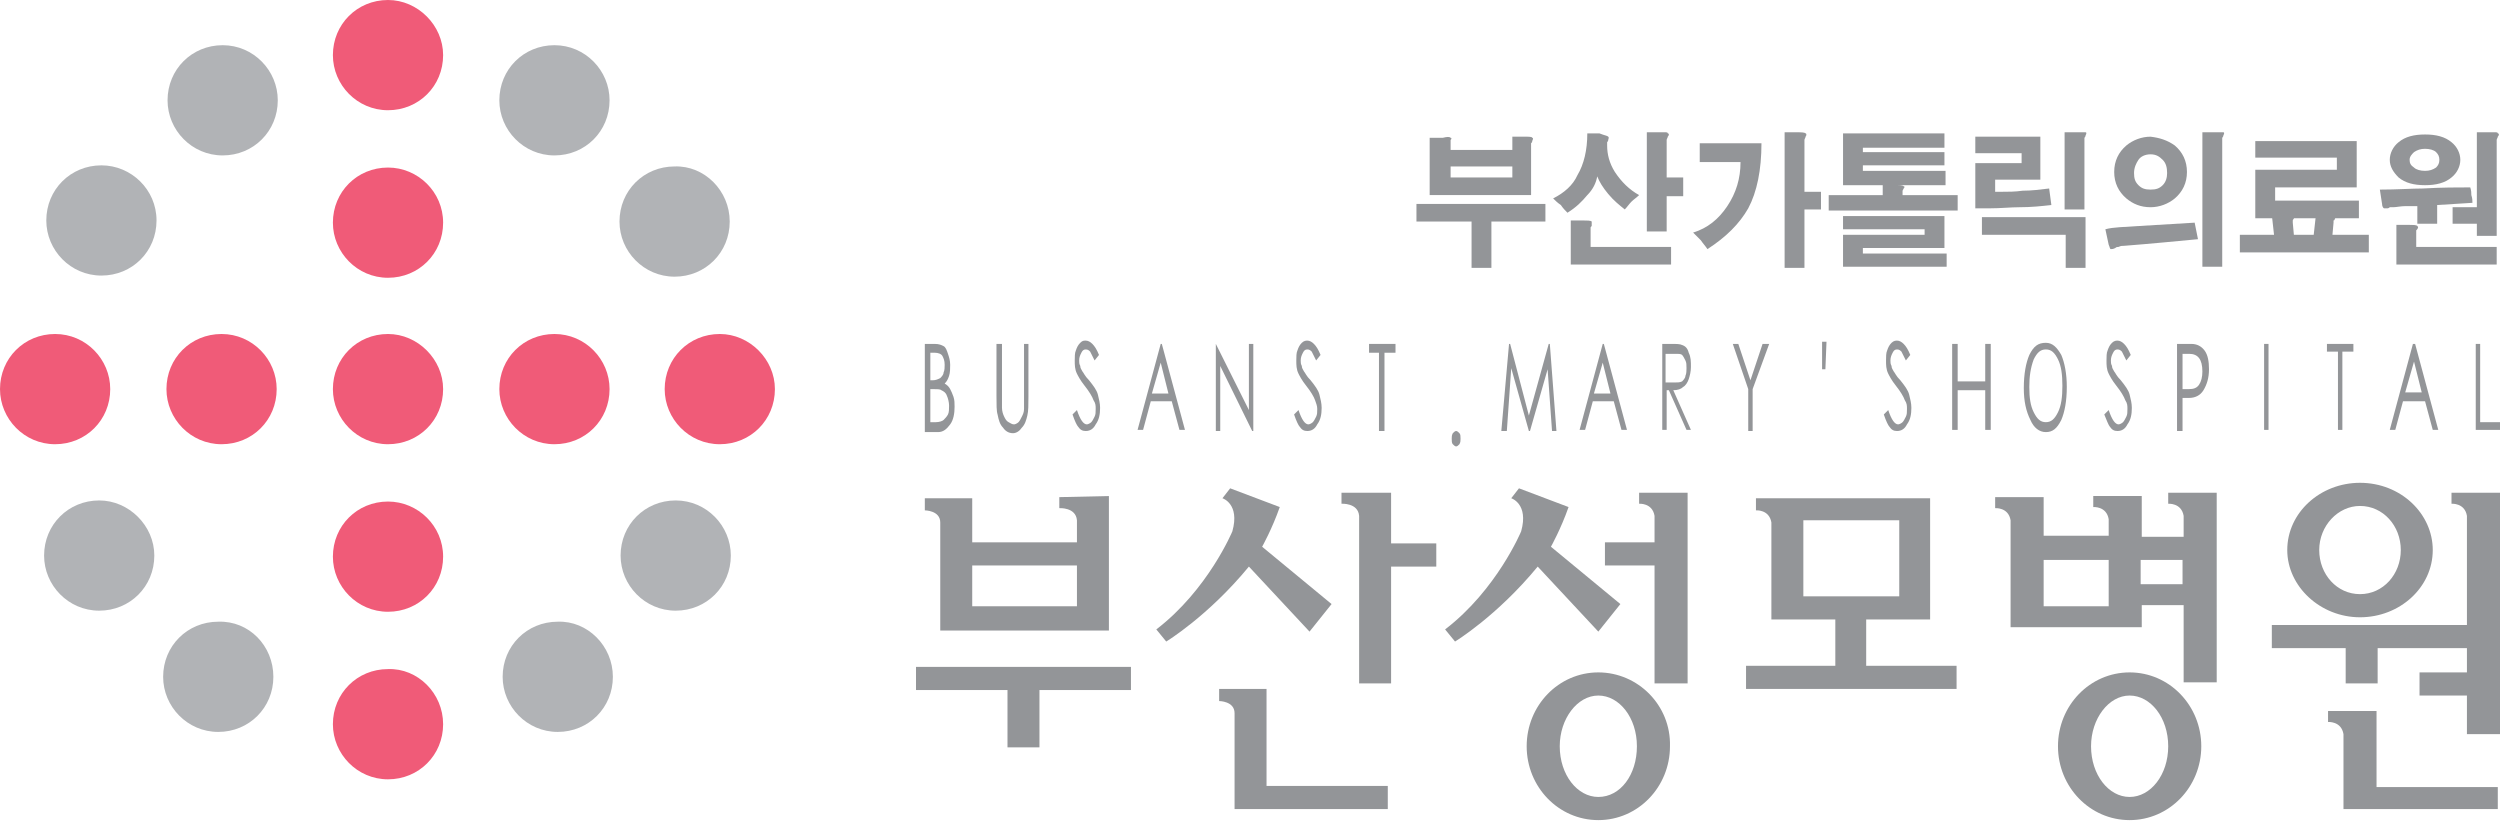 <?xml version="1.0" encoding="utf-8"?>
<!-- Generator: Adobe Illustrator 26.0.3, SVG Export Plug-In . SVG Version: 6.00 Build 0)  -->
<svg version="1.1" id="Layer_1" xmlns="http://www.w3.org/2000/svg" xmlns:xlink="http://www.w3.org/1999/xlink" x="0px" y="0px"
	 viewBox="0 0 226.8 74.5" style="enable-background:new 0 0 226.8 74.5;" xml:space="preserve">
<style type="text/css">
	.st0{fill-rule:evenodd;clip-rule:evenodd;fill:#B1B3B6;}
	.st1{fill-rule:evenodd;clip-rule:evenodd;fill:#F05B78;}
	.st2{fill-rule:evenodd;clip-rule:evenodd;fill:#939598;}
	.st3{fill-rule:evenodd;clip-rule:evenodd;fill:#949598;}
</style>
<g>
	<path class="st0" d="M25.2,9.1c0,2.8-2.2,5-5,5s-5-2.3-5-5c0-2.8,2.2-5,5-5S25.2,6.4,25.2,9.1z"/>
	<path class="st0" d="M55.3,9.1c0,2.8-2.2,5-5,5c-2.8,0-5-2.3-5-5c0-2.8,2.2-5,5-5C53.1,4.1,55.3,6.4,55.3,9.1z"/>
	<path class="st0" d="M14.2,20c0,2.8-2.2,5-5,5c-2.8,0-5-2.3-5-5c0-2.8,2.2-5,5-5C11.9,15,14.2,17.2,14.2,20z"/>
	<path class="st0" d="M66.2,20.1c0,2.8-2.2,5-5,5c-2.8,0-5-2.3-5-5c0-2.8,2.2-5,5-5C63.9,15,66.2,17.3,66.2,20.1z"/>
	<path class="st0" d="M14,50.4c0,2.8-2.2,5-5,5c-2.8,0-5-2.3-5-5c0-2.8,2.2-5,5-5C11.7,45.4,14,47.7,14,50.4z"/>
	<path class="st0" d="M66.3,50.4c0,2.8-2.2,5-5,5c-2.8,0-5-2.3-5-5c0-2.8,2.2-5,5-5C64.1,45.4,66.3,47.7,66.3,50.4z"/>
	<path class="st0" d="M55.6,61.4c0,2.8-2.2,5-5,5c-2.8,0-5-2.3-5-5c0-2.8,2.2-5,5-5C53.3,56.3,55.6,58.6,55.6,61.4z"/>
	<path class="st0" d="M24.8,61.4c0,2.8-2.2,5-5,5c-2.8,0-5-2.3-5-5c0-2.8,2.2-5,5-5C22.6,56.3,24.8,58.6,24.8,61.4z"/>
	<path class="st1" d="M40.2,5c0,2.8-2.2,5-5,5c-2.8,0-5-2.3-5-5c0-2.8,2.2-5,5-5C37.9,0,40.2,2.3,40.2,5z"/>
	<path class="st1" d="M40.2,20.2c0,2.8-2.2,5-5,5c-2.8,0-5-2.3-5-5c0-2.8,2.2-5,5-5C37.9,15.2,40.2,17.4,40.2,20.2z"/>
	<path class="st1" d="M40.2,35.3c0,2.8-2.2,5-5,5c-2.8,0-5-2.3-5-5c0-2.8,2.2-5,5-5C37.9,30.3,40.2,32.6,40.2,35.3z"/>
	<path class="st1" d="M55.3,35.3c0,2.8-2.2,5-5,5s-5-2.3-5-5c0-2.8,2.2-5,5-5S55.3,32.6,55.3,35.3z"/>
	<path class="st1" d="M70.3,35.3c0,2.8-2.2,5-5,5c-2.8,0-5-2.3-5-5c0-2.8,2.2-5,5-5C68,30.3,70.3,32.6,70.3,35.3z"/>
	<path class="st1" d="M25.1,35.3c0,2.8-2.2,5-5,5c-2.8,0-5-2.3-5-5c0-2.8,2.2-5,5-5C22.9,30.3,25.1,32.6,25.1,35.3z"/>
	<path class="st1" d="M10,35.3c0,2.8-2.2,5-5,5c-2.8,0-5-2.3-5-5c0-2.8,2.2-5,5-5C7.8,30.3,10,32.6,10,35.3z"/>
	<path class="st1" d="M40.2,50.5c0,2.8-2.2,5-5,5c-2.8,0-5-2.3-5-5c0-2.8,2.2-5,5-5C37.9,45.5,40.2,47.7,40.2,50.5z"/>
	<path class="st1" d="M40.2,65.7c0,2.8-2.2,5-5,5c-2.8,0-5-2.3-5-5c0-2.8,2.2-5,5-5C37.9,60.6,40.2,62.9,40.2,65.7z"/>
	<polygon class="st2" points="102.6,60.5 83.1,60.5 83.1,62.6 91.4,62.6 91.4,67.8 94.3,67.8 94.3,62.6 102.6,62.6 102.6,60.5 	"/>
	<path class="st2" d="M88.2,51.3h9.5V55h-9.5V51.3L88.2,51.3L88.2,51.3z M96.1,45.1v1l0,0c0,0,1.5-0.1,1.6,1.1l0,0v2h-9.5v-4h-4.3
		v1.1l0,0c0,0,1.4,0,1.4,1.1l0,0l0,0v9.8h15.3V45L96.1,45.1L96.1,45.1z"/>
	<path class="st2" d="M114.9,71.3v-8.8h-4.3v1.1l0,0c0,0,1.4,0,1.4,1.1l0,0l0,0l0,8.7h13.9v-2.1H114.9L114.9,71.3z"/>
	<path class="st2" d="M130.3,49.3h-4.1v-4.6l-4.5,0v1l0,0c0,0,1.5-0.1,1.6,1.1l0,0V62h2.9V51.4h4.1V49.3L130.3,49.3z"/>
	<path class="st2" d="M111.6,44.3l-0.7,0.9l0,0c0,0,1.6,0.5,0.9,3c0,0-2.2,5.3-6.9,8.9l0,0l0.9,1.1l0,0c0,0,3.8-2.3,7.5-6.8l0,0
		l5.5,5.9l2-2.5l-6.3-5.2l0,0c0,0,0.9-1.6,1.6-3.6l0,0L111.6,44.3L111.6,44.3z"/>
	<path class="st2" d="M148.7,44.7v1l0,0c0,0,1.2-0.1,1.4,1.1l0,0v2.4h-4.5v2.1h4.5V62h3V44.7L148.7,44.7L148.7,44.7z"/>
	<path class="st2" d="M137.8,44.3l-0.7,0.9l0,0c0,0,1.6,0.5,0.9,3c0,0-2.2,5.3-6.9,8.9l0,0l0.9,1.1l0,0c0,0,3.8-2.3,7.5-6.8l0,0
		l5.5,5.9l2-2.5l-6.3-5.2l0,0c0,0,0.9-1.6,1.6-3.6l0,0L137.8,44.3L137.8,44.3z"/>
	<path class="st2" d="M145,72.3c-1.9,0-3.5-2-3.5-4.6c0-2.5,1.6-4.6,3.5-4.6c1.9,0,3.5,2,3.5,4.6C148.5,70.3,147,72.3,145,72.3
		L145,72.3z M145,61c-3.6,0-6.5,3-6.5,6.7c0,3.7,2.9,6.7,6.5,6.7c3.6,0,6.5-3,6.5-6.7C151.6,64,148.6,61,145,61z"/>
	<path class="st2" d="M193.2,72.3c-1.9,0-3.5-2-3.5-4.6c0-2.5,1.6-4.6,3.5-4.6c1.9,0,3.5,2,3.5,4.6
		C196.7,70.3,195.1,72.3,193.2,72.3L193.2,72.3z M193.2,61c-3.6,0-6.5,3-6.5,6.7c0,3.7,2.9,6.7,6.5,6.7c3.6,0,6.5-3,6.5-6.7
		C199.7,64,196.8,61,193.2,61z"/>
	<path class="st2" d="M198,53h-3.8v-2.2h3.8V53L198,53L198,53z M191.3,55h-5.9v-4.2h5.9V55L191.3,55L191.3,55z M196.7,44.7v1l0,0
		c0,0,1.2-0.1,1.4,1.1l0,0v1.9h-3.8V45l-4.4,0v1l0,0c0,0,1.2-0.1,1.4,1.1l0,0v1.5h-5.9v-3.5l-4.4,0v1l0,0c0,0,1.2-0.1,1.4,1.1l0,0
		l0,9.7h11.9v-2h3.8v7h3V44.7L196.7,44.7L196.7,44.7z"/>
	<path class="st2" d="M163.6,54.1l0-6.9h8.7v6.9H163.6L163.6,54.1L163.6,54.1z M169.3,60.4v-4.2h5.8v-11h-15.8v1.1l0,0
		c0,0,1.2-0.1,1.4,1.1l0,0v8.8h5.8v4.2h-8.1v2.1h19.1v-2.1H169.3L169.3,60.4z"/>
	<path class="st2" d="M226.6,71.4h-11v-6.9l-4.4,0v1l0,0c0,0,1.2-0.1,1.4,1.1l0,0l0,6.8h0v0l14,0V71.4L226.6,71.4z"/>
	<path class="st2" d="M222.4,44.7v1l0,0c0,0,1.2-0.1,1.4,1.1l0,0v9.9h-17.7v2.1h6.7V62h2.9v-3.2h8.1V61h-4.3v2.1h4.3v3.5h3V44.7
		L222.4,44.7L222.4,44.7z"/>
	<path class="st2" d="M214.1,53.9c-2.1,0-3.7-1.8-3.7-4c0-2.2,1.7-4,3.7-4c2.1,0,3.7,1.8,3.7,4C217.8,52.1,216.2,53.9,214.1,53.9
		L214.1,53.9z M214.1,43.8c-3.6,0-6.6,2.7-6.6,6.1c0,3.3,3,6.1,6.6,6.1c3.6,0,6.6-2.7,6.6-6.1C220.7,46.6,217.8,43.8,214.1,43.8z"/>
	<g>
		<path class="st2" d="M131.6,16.1h5.6v-1h-5.6V16.1L131.6,16.1L131.6,16.1z M131.6,12.5c0.1,0,0.1,0.1,0,0.2c0,0.1,0,0.1,0,0.1
			c0,0.1,0,0.1,0,0.2l0,0v0.6h5.6v-1.2h1.1l0,0c0.4,0,0.7,0,0.7,0.1c0.1,0,0.1,0.1,0,0.3c0,0.1,0,0.1-0.1,0.2c0,0.1,0,0.1,0,0.2l0,0
			v4.5h-9.2v-5.2h1.2l0,0C131.3,12.4,131.5,12.4,131.6,12.5L131.6,12.5z M140.2,18.5v1.6h-4.9v4.2h-1.8v-4.2h-5v-1.6H140.2
			L140.2,18.5z"/>
		<path class="st2" d="M151,12c0.2,0,0.3,0,0.3,0.1c0.1,0,0.1,0.1,0.1,0.1c0,0,0,0.1-0.1,0.2c0,0.1-0.1,0.2-0.1,0.3
			c0,0.1,0,0.2,0,0.3l0,0v3.1h1.5v1.7h-1.5V21h-1.8V12h0.9l0,0C150.6,12,150.8,12,151,12L151,12z M144.4,20.1
			c-0.1-0.1-0.4-0.1-0.8-0.1l0,0h-1.1V24h9.1v-1.6h-7.3v-1.4l0,0c0-0.1,0-0.2,0-0.3c0-0.1,0-0.1,0.1-0.2
			C144.4,20.3,144.4,20.2,144.4,20.1L144.4,20.1z M145.9,12.4c0.1,0.1,0,0.2,0,0.3c0,0.1-0.1,0.2-0.1,0.2c0,0.1,0,0.2,0,0.3
			c0,0.8,0.2,1.6,0.7,2.4c0.6,0.9,1.3,1.6,2.2,2.1c-0.2,0.2-0.5,0.4-0.7,0.6c-0.2,0.2-0.4,0.5-0.6,0.7c-0.5-0.4-1-0.8-1.5-1.4
			c-0.5-0.6-0.8-1.1-1-1.6c-0.1,0.6-0.4,1.2-0.9,1.7c-0.5,0.6-1,1.1-1.8,1.6c-0.2-0.2-0.4-0.4-0.6-0.7c-0.3-0.2-0.5-0.4-0.7-0.6
			c1-0.5,1.8-1.2,2.2-2.1c0.6-1,0.9-2.3,0.9-3.8l0,0h1.1l0,0C145.6,12.3,145.8,12.3,145.9,12.4z"/>
		<path class="st2" d="M163.8,12.1c0.1,0,0.1,0.2,0,0.3c0,0.1-0.1,0.2-0.1,0.3c0,0.1,0,0.2,0,0.4l0,0v4.3h1.5V19h-1.5v5.3h-1.8V12h1
			l0,0C163.4,12,163.7,12,163.8,12.1L163.8,12.1z M159.8,13c0,2.4-0.4,4.4-1.2,5.9c-0.8,1.4-2,2.6-3.7,3.7c-0.2-0.3-0.4-0.5-0.6-0.8
			c-0.3-0.3-0.5-0.5-0.7-0.7c1.3-0.4,2.3-1.2,3.1-2.4c0.8-1.2,1.2-2.5,1.2-4l0,0h-3.7V13H159.8L159.8,13z"/>
		<path class="st2" d="M176.4,19.5v3H169v0.5h7.6v1.2h-9.4v-2.9h7.4v-0.5h-7.4v-1.2H176.4L176.4,19.5L176.4,19.5z M176.4,12.1v1.3
			H169v0.4h7.4V15H169v0.5h7.5v1.3h-9.3v-4.7H176.4L176.4,12.1L176.4,12.1z M172.7,16.9c-0.1-0.1-0.4-0.1-0.9-0.1l0,0h-1v0.9h-4.9
			v1.4h11.7v-1.4h-5v-0.2l0,0c0-0.1,0-0.1,0-0.2l0,0l0.1-0.2l0,0C172.8,17,172.8,16.9,172.7,16.9z"/>
		<path class="st2" d="M189.2,12c0.1,0,0.1,0.1,0,0.3c0,0.1-0.1,0.2-0.1,0.2c0,0.1,0,0.2,0,0.3l0,0V19h-1.8v-7h1.1l0,0
			C188.9,12,189.1,12,189.2,12L189.2,12z M189.2,19.7v4.6h-1.8v-3h-7.6v-1.6H189.2L189.2,19.7L189.2,19.7z M185.1,12.5v3.8h-4.1v1.1
			h0.5l0,0c0.7,0,1.3,0,2-0.1c0.8,0,1.6-0.1,2.4-0.2l0,0l0.2,1.5l0,0c-0.9,0.1-1.8,0.2-2.9,0.2c-0.8,0-1.7,0.1-2.7,0.1l0,0h-1.3
			v-4.1h4.2v-0.9h-4.2v-1.5H185.1L185.1,12.5z"/>
		<path class="st2" d="M201.7,12c0.1,0,0.1,0.1,0,0.3c0,0.1-0.1,0.2-0.1,0.2c0,0.1,0,0.2,0,0.3l0,0v11.4h-1.8V12h1.1l0,0
			C201.4,12,201.6,12,201.7,12L201.7,12z M194,14.5c-0.2,0.3-0.4,0.7-0.4,1.2c0,0.5,0.1,0.8,0.4,1.1c0.3,0.3,0.6,0.4,1.1,0.4
			c0.5,0,0.8-0.1,1.1-0.4c0.3-0.3,0.4-0.7,0.4-1.1c0-0.5-0.1-0.9-0.4-1.2c-0.3-0.3-0.6-0.5-1.1-0.5C194.6,14,194.2,14.2,194,14.5
			L194,14.5z M197.3,13.2c0.7,0.6,1.1,1.4,1.1,2.4s-0.4,1.8-1.1,2.4c-0.6,0.5-1.4,0.8-2.2,0.8c-0.9,0-1.6-0.3-2.2-0.8
			c-0.7-0.6-1.1-1.4-1.1-2.4s0.4-1.8,1.1-2.4c0.6-0.5,1.4-0.8,2.2-0.8C195.9,12.5,196.6,12.7,197.3,13.2L197.3,13.2z M194.1,20.5
			c1.8-0.1,3.4-0.2,5-0.3l0,0l0.3,1.5l0,0c-1,0.1-2.1,0.2-3.2,0.3c-1.1,0.1-2.2,0.2-3.5,0.3c-0.2,0-0.3,0-0.5,0.1
			c-0.1,0-0.2,0-0.3,0.1c-0.2,0.1-0.3,0.1-0.4,0.1c-0.1,0-0.1-0.2-0.2-0.4l0,0l-0.3-1.4l0,0C191.7,20.6,192.7,20.6,194.1,20.5z"/>
		<path class="st2" d="M208.1,19.5c0.1,0,0.1,0.1,0,0.3c0,0.1-0.1,0.1-0.1,0.2c0,0.1,0,0.1,0,0.2l0,0l0.1,1.1h1.8l0.2-1.8h0.8l0,0
			c0.5,0,0.8,0,0.9,0.1c0.1,0,0.1,0.1,0,0.3c0,0.1-0.1,0.1-0.1,0.1c0,0.1,0,0.1,0,0.2l0,0l-0.1,1.1h3.3v1.6h-11.7v-1.6h3.1l-0.2-1.8
			h1l0,0C207.7,19.4,208,19.4,208.1,19.5z"/>
		<polygon class="st2" points="213.8,12.8 213.8,17 206.4,17 206.4,18.2 214,18.2 214,19.8 204.6,19.8 204.6,15.4 212,15.4 
			212,14.3 204.6,14.3 204.6,12.8 213.8,12.8 		"/>
		<path class="st2" d="M226.3,12c0.2,0,0.3,0,0.3,0.1c0.1,0,0.1,0.1,0.1,0.1c0,0,0,0.1-0.1,0.2c0,0.1-0.1,0.2-0.1,0.3
			c0,0.1,0,0.3,0,0.4l0,0v8.3h-1.8v-1.1h-2.2v-1.5h2.2V12h0.9l0,0C225.9,12,226.2,12,226.3,12L226.3,12z M219,13.8
			c-0.2,0.2-0.4,0.4-0.4,0.7c0,0.3,0.1,0.5,0.4,0.7c0.2,0.2,0.6,0.3,1,0.3c0.4,0,0.7-0.1,1-0.3c0.2-0.2,0.3-0.4,0.3-0.7
			c0-0.3-0.1-0.5-0.3-0.7c-0.2-0.2-0.6-0.3-1-0.3C219.6,13.5,219.3,13.6,219,13.8L219,13.8z M219.3,20.5c-0.1-0.1-0.4-0.1-0.8-0.1
			l0,0h-1.1V24h9.1v-1.6h-7.3v-1.1l0,0c0-0.1,0-0.2,0-0.2c0,0,0-0.1,0-0.2C219.4,20.7,219.4,20.6,219.3,20.5L219.3,20.5z
			 M222.4,12.9c-0.6-0.5-1.4-0.7-2.4-0.7c-1,0-1.8,0.2-2.4,0.7c-0.5,0.4-0.8,1-0.8,1.6c0,0.6,0.3,1.1,0.8,1.6
			c0.6,0.5,1.4,0.7,2.4,0.7c1,0,1.8-0.2,2.4-0.7c0.5-0.4,0.8-1,0.8-1.6C223.2,13.9,222.9,13.3,222.4,12.9L222.4,12.9z M219.8,17.1
			c-1,0-2.3,0.1-3.9,0.1l0,0l0.2,1.3l0,0c0,0.2,0.1,0.4,0.2,0.4c0,0,0.1,0,0.3,0c0.1,0,0.2-0.1,0.2-0.1c0.1,0,0.2,0,0.3,0
			c0.3,0,0.7-0.1,1.1-0.1c0.3,0,0.7,0,1.1,0l0,0v1.6h1.8v-1.7l3.2-0.2l0,0c0-0.2,0-0.4-0.1-0.7c0-0.2,0-0.4-0.1-0.7
			C223,17,221.5,17,219.8,17.1z"/>
	</g>
	<g>
		<polygon class="st3" points="180.6,39 180.1,39 180.1,35.4 177.6,35.4 177.6,39 177.1,39 177.1,31.2 177.6,31.2 177.6,34.6 
			180.1,34.6 180.1,31.2 180.6,31.2 180.6,39 		"/>
		<path class="st3" d="M184.1,35.1c0,1,0.1,1.7,0.4,2.3c0.3,0.6,0.6,0.9,1.1,0.9c0.5,0,0.8-0.3,1.1-0.9c0.3-0.6,0.4-1.4,0.4-2.4
			c0-1-0.1-1.8-0.4-2.4c-0.3-0.6-0.6-0.9-1.1-0.9c-0.5,0-0.8,0.3-1.1,0.9C184.2,33.4,184.1,34.2,184.1,35.1L184.1,35.1z M183.6,35.2
			c0-1.3,0.2-2.3,0.5-3c0.4-0.8,0.8-1.1,1.5-1.1c0.6,0,1,0.4,1.4,1.1c0.3,0.7,0.5,1.7,0.5,2.9c0,1.3-0.2,2.3-0.5,3
			c-0.4,0.8-0.8,1.1-1.4,1.1c-0.6,0-1.1-0.4-1.4-1.1C183.8,37.3,183.6,36.4,183.6,35.2z"/>
		<path class="st3" d="M198,32v3.3h0.6l0,0c0.4,0,0.7-0.1,0.9-0.4c0.2-0.3,0.3-0.7,0.3-1.2c0-1.1-0.4-1.6-1.2-1.6l0,0H198L198,32
			L198,32z M198,36.1v3h-0.5v-7.9h1.3l0,0c0.5,0,0.9,0.2,1.2,0.6c0.3,0.4,0.4,1,0.4,1.7c0,0.8-0.2,1.4-0.5,1.9
			c-0.3,0.5-0.8,0.7-1.3,0.7l0,0H198L198,36.1z"/>
		<path class="st2" d="M84.4,35.3v3h0.5l0,0c0.3,0,0.6-0.1,0.7-0.2c0.1-0.1,0.3-0.3,0.4-0.5c0.1-0.2,0.1-0.5,0.1-0.8
			c0-0.3-0.1-0.7-0.2-0.9c-0.1-0.3-0.3-0.4-0.5-0.5c-0.1-0.1-0.4-0.1-0.8-0.1l0,0H84.4L84.4,35.3L84.4,35.3z M84.4,32v2.5h0.2l0,0
			c0.3,0,0.5-0.1,0.7-0.2c0.1-0.1,0.3-0.3,0.3-0.5c0.1-0.2,0.1-0.5,0.1-0.7c0-0.4-0.1-0.6-0.2-0.8c-0.1-0.2-0.4-0.3-0.7-0.3l0,0
			H84.4L84.4,32L84.4,32z M83.9,31.2h0.9l0,0c0.4,0,0.6,0.1,0.8,0.2c0.2,0.1,0.3,0.4,0.4,0.7c0.1,0.3,0.2,0.6,0.2,1
			c0,0.3,0,0.7-0.1,1c-0.1,0.3-0.2,0.5-0.4,0.7c0.2,0.1,0.4,0.3,0.5,0.5c0.1,0.2,0.2,0.4,0.3,0.7c0.1,0.3,0.1,0.6,0.1,0.9
			c0,0.6-0.1,1.2-0.4,1.6c-0.3,0.4-0.6,0.7-1.1,0.7l0,0h-1.2V31.2L83.9,31.2z"/>
		<path class="st2" d="M90.5,31.2l0.4,0V36l0,0c0,0.6,0,0.9,0,1c0,0.3,0.1,0.6,0.2,0.8c0.1,0.2,0.2,0.4,0.4,0.5
			c0.2,0.1,0.3,0.2,0.5,0.2c0.1,0,0.3-0.1,0.4-0.2c0.1-0.1,0.2-0.3,0.3-0.5c0.1-0.2,0.2-0.4,0.2-0.7c0-0.2,0-0.6,0-1.2l0,0v-4.7
			l0.4,0V36l0,0c0,0.7,0,1.3-0.1,1.7c-0.1,0.4-0.2,0.8-0.5,1.1c-0.2,0.3-0.5,0.5-0.8,0.5c-0.4,0-0.7-0.2-0.9-0.5
			c-0.3-0.3-0.4-0.7-0.5-1.2c-0.1-0.3-0.1-0.9-0.1-1.7l0,0V31.2L90.5,31.2z"/>
		<path class="st2" d="M97.3,37.6l0.4-0.4l0,0c0.3,0.9,0.6,1.3,0.9,1.3c0.1,0,0.3-0.1,0.4-0.2c0.1-0.1,0.2-0.3,0.3-0.5
			c0.1-0.2,0.1-0.4,0.1-0.7c0-0.3,0-0.5-0.2-0.8c-0.1-0.3-0.4-0.8-0.8-1.3c-0.4-0.5-0.6-0.9-0.7-1.1c-0.2-0.4-0.2-0.8-0.2-1.2
			c0-0.3,0-0.7,0.1-0.9c0.1-0.3,0.2-0.5,0.4-0.7c0.2-0.2,0.3-0.2,0.5-0.2c0.2,0,0.4,0.1,0.6,0.3c0.2,0.2,0.4,0.5,0.6,1l0,0l-0.4,0.5
			l0,0c-0.2-0.4-0.3-0.6-0.4-0.8c-0.1-0.1-0.2-0.2-0.4-0.2c-0.2,0-0.3,0.1-0.4,0.3c-0.1,0.2-0.2,0.4-0.2,0.7c0,0.2,0,0.3,0.1,0.5
			c0,0.2,0.1,0.3,0.2,0.5c0.1,0.1,0.2,0.4,0.6,0.8c0.4,0.5,0.7,0.9,0.8,1.3c0.1,0.4,0.2,0.8,0.2,1.2c0,0.6-0.1,1.1-0.4,1.5
			c-0.2,0.4-0.5,0.6-0.9,0.6c-0.3,0-0.5-0.1-0.7-0.4C97.7,38.6,97.5,38.2,97.3,37.6z"/>
		<path class="st2" d="M105.3,32.9l-0.8,2.8h1.5L105.3,32.9L105.3,32.9L105.3,32.9z M105.4,31.2l2.1,7.8H107l-0.7-2.6h-1.9l-0.7,2.6
			h-0.5l2.1-7.8H105.4L105.4,31.2z"/>
		<polygon class="st2" points="110.3,39.1 110.3,31.2 110.3,31.2 113.3,37.2 113.3,31.2 113.7,31.2 113.7,39.1 113.6,39.1 
			110.7,33.2 110.7,39.1 110.3,39.1 		"/>
		<path class="st2" d="M117.4,37.6l0.4-0.4l0,0c0.3,0.9,0.6,1.3,0.9,1.3c0.1,0,0.3-0.1,0.4-0.2c0.1-0.1,0.2-0.3,0.3-0.5
			c0.1-0.2,0.1-0.4,0.1-0.7c0-0.3-0.1-0.5-0.2-0.8c-0.1-0.3-0.4-0.8-0.8-1.3c-0.4-0.5-0.6-0.9-0.7-1.1c-0.2-0.4-0.2-0.8-0.2-1.2
			c0-0.3,0-0.7,0.1-0.9c0.1-0.3,0.2-0.5,0.4-0.7c0.2-0.2,0.4-0.2,0.5-0.2c0.2,0,0.4,0.1,0.6,0.3c0.2,0.2,0.4,0.5,0.6,1l0,0l-0.4,0.5
			l0,0c-0.2-0.4-0.3-0.6-0.4-0.8c-0.1-0.1-0.2-0.2-0.4-0.2c-0.2,0-0.3,0.1-0.4,0.3c-0.1,0.2-0.2,0.4-0.2,0.7c0,0.2,0,0.3,0.1,0.5
			c0,0.2,0.1,0.3,0.2,0.5c0.1,0.1,0.2,0.4,0.6,0.8c0.4,0.5,0.7,0.9,0.8,1.3c0.1,0.4,0.2,0.8,0.2,1.2c0,0.6-0.1,1.1-0.4,1.5
			c-0.2,0.4-0.5,0.6-0.9,0.6c-0.3,0-0.5-0.1-0.7-0.4C117.8,38.6,117.6,38.2,117.4,37.6z"/>
		<polygon class="st2" points="124.2,32 124.2,31.2 126.6,31.2 126.6,32 125.6,32 125.6,39.1 125.1,39.1 125.1,32 124.2,32 		"/>
		<path class="st2" d="M132.1,39.1c0.1,0,0.2,0.1,0.3,0.2c0.1,0.1,0.1,0.3,0.1,0.5c0,0.2,0,0.3-0.1,0.5c-0.1,0.1-0.2,0.2-0.3,0.2
			c-0.1,0-0.2-0.1-0.3-0.2c-0.1-0.1-0.1-0.3-0.1-0.5c0-0.2,0-0.3,0.1-0.5C131.9,39.2,132,39.1,132.1,39.1z"/>
		<polygon class="st2" points="136.2,39.1 136.9,31.2 137,31.2 138.7,37.7 140.5,31.2 140.6,31.2 141.2,39.1 140.8,39.1 140.4,33.5 
			138.8,39.1 138.7,39.1 137.1,33.4 136.7,39.1 136.2,39.1 		"/>
		<path class="st2" d="M145.4,32.9l-0.8,2.8h1.5L145.4,32.9L145.4,32.9L145.4,32.9z M145.5,31.2l2.1,7.8h-0.5l-0.7-2.6h-1.9
			l-0.7,2.6h-0.5l2.1-7.8H145.5L145.5,31.2z"/>
		<path class="st2" d="M151.1,32v2.7l0.8,0l0,0c0.3,0,0.5,0,0.7-0.1c0.1-0.1,0.3-0.3,0.3-0.5c0.1-0.2,0.1-0.5,0.1-0.7
			c0-0.3,0-0.5-0.1-0.7c-0.1-0.2-0.2-0.4-0.3-0.5c-0.1-0.1-0.3-0.1-0.6-0.1l0,0H151.1L151.1,32L151.1,32z M150.7,31.2h0.9l0,0
			c0.5,0,0.8,0,1,0.1c0.3,0.1,0.5,0.3,0.6,0.7c0.2,0.4,0.2,0.8,0.2,1.3c0,0.4-0.1,0.8-0.2,1.1c-0.1,0.3-0.3,0.6-0.5,0.7
			c-0.2,0.2-0.5,0.3-0.9,0.3l0,0l1.6,3.6H153l-1.6-3.6h-0.2v3.6h-0.4V31.2L150.7,31.2z"/>
		<polygon class="st2" points="157.2,31.2 157.7,31.2 158.8,34.5 159.9,31.2 160.5,31.2 159,35.3 159,39.1 158.6,39.1 158.6,35.3 
			157.2,31.2 		"/>
		<polygon class="st2" points="165.6,33.5 165.3,33.5 165.3,31 165.7,31 165.6,33.5 		"/>
		<path class="st2" d="M170.9,37.6l0.4-0.4l0,0c0.3,0.9,0.6,1.3,0.9,1.3c0.1,0,0.3-0.1,0.4-0.2c0.1-0.1,0.2-0.3,0.3-0.5
			c0.1-0.2,0.1-0.4,0.1-0.7c0-0.3,0-0.5-0.2-0.8c-0.1-0.3-0.4-0.8-0.8-1.3c-0.4-0.5-0.6-0.9-0.7-1.1c-0.2-0.4-0.2-0.8-0.2-1.2
			c0-0.3,0-0.7,0.1-0.9c0.1-0.3,0.2-0.5,0.4-0.7c0.2-0.2,0.4-0.2,0.5-0.2c0.2,0,0.4,0.1,0.6,0.3c0.2,0.2,0.4,0.5,0.6,1l0,0l-0.4,0.5
			l0,0c-0.2-0.4-0.3-0.6-0.4-0.8c-0.1-0.1-0.2-0.2-0.4-0.2c-0.2,0-0.3,0.1-0.4,0.3c-0.1,0.2-0.2,0.4-0.2,0.7c0,0.2,0,0.3,0.1,0.5
			c0,0.2,0.1,0.3,0.2,0.5c0.1,0.1,0.2,0.4,0.6,0.8c0.4,0.5,0.7,0.9,0.8,1.3c0.1,0.4,0.2,0.8,0.2,1.2c0,0.6-0.1,1.1-0.4,1.5
			c-0.2,0.4-0.5,0.6-0.9,0.6c-0.3,0-0.5-0.1-0.7-0.4C171.3,38.6,171.1,38.2,170.9,37.6z"/>
		<path class="st2" d="M190.9,37.6l0.4-0.4l0,0c0.3,0.9,0.6,1.3,0.9,1.3c0.1,0,0.3-0.1,0.4-0.2c0.1-0.1,0.2-0.3,0.3-0.5
			c0.1-0.2,0.1-0.4,0.1-0.7c0-0.3,0-0.5-0.2-0.8c-0.1-0.3-0.4-0.8-0.8-1.3c-0.4-0.5-0.6-0.9-0.7-1.1c-0.2-0.4-0.2-0.8-0.2-1.2
			c0-0.3,0-0.7,0.1-0.9c0.1-0.3,0.2-0.5,0.4-0.7c0.2-0.2,0.4-0.2,0.5-0.2c0.2,0,0.4,0.1,0.6,0.3c0.2,0.2,0.4,0.5,0.6,1l0,0l-0.4,0.5
			l0,0c-0.2-0.4-0.3-0.6-0.4-0.8c-0.1-0.1-0.2-0.2-0.4-0.2c-0.2,0-0.3,0.1-0.4,0.3c-0.1,0.2-0.2,0.4-0.2,0.7c0,0.2,0,0.3,0.1,0.5
			c0,0.2,0.1,0.3,0.2,0.5c0.1,0.1,0.2,0.4,0.6,0.8c0.4,0.5,0.7,0.9,0.8,1.3c0.1,0.4,0.2,0.8,0.2,1.2c0,0.6-0.1,1.1-0.4,1.5
			c-0.2,0.4-0.5,0.6-0.9,0.6c-0.3,0-0.5-0.1-0.7-0.4C191.3,38.6,191.1,38.1,190.9,37.6z"/>
		<polygon class="st2" points="205.4,31.2 205.8,31.2 205.8,39 205.4,39 205.4,31.2 		"/>
		<polygon class="st2" points="211.1,31.9 211.1,31.2 213.5,31.2 213.5,31.9 212.5,31.9 212.5,39 212.1,39 212.1,31.9 211.1,31.9 		
			"/>
		<path class="st2" d="M219,32.8l-0.8,2.8h1.5L219,32.8L219,32.8L219,32.8z M219.1,31.2l2.1,7.8h-0.5l-0.7-2.6H218l-0.7,2.6h-0.5
			l2.1-7.8H219.1L219.1,31.2z"/>
		<polygon class="st2" points="224.6,31.2 225,31.2 225,38.3 226.8,38.3 226.8,39 224.6,39 224.6,31.2 		"/>
	</g>
</g>
</svg>
